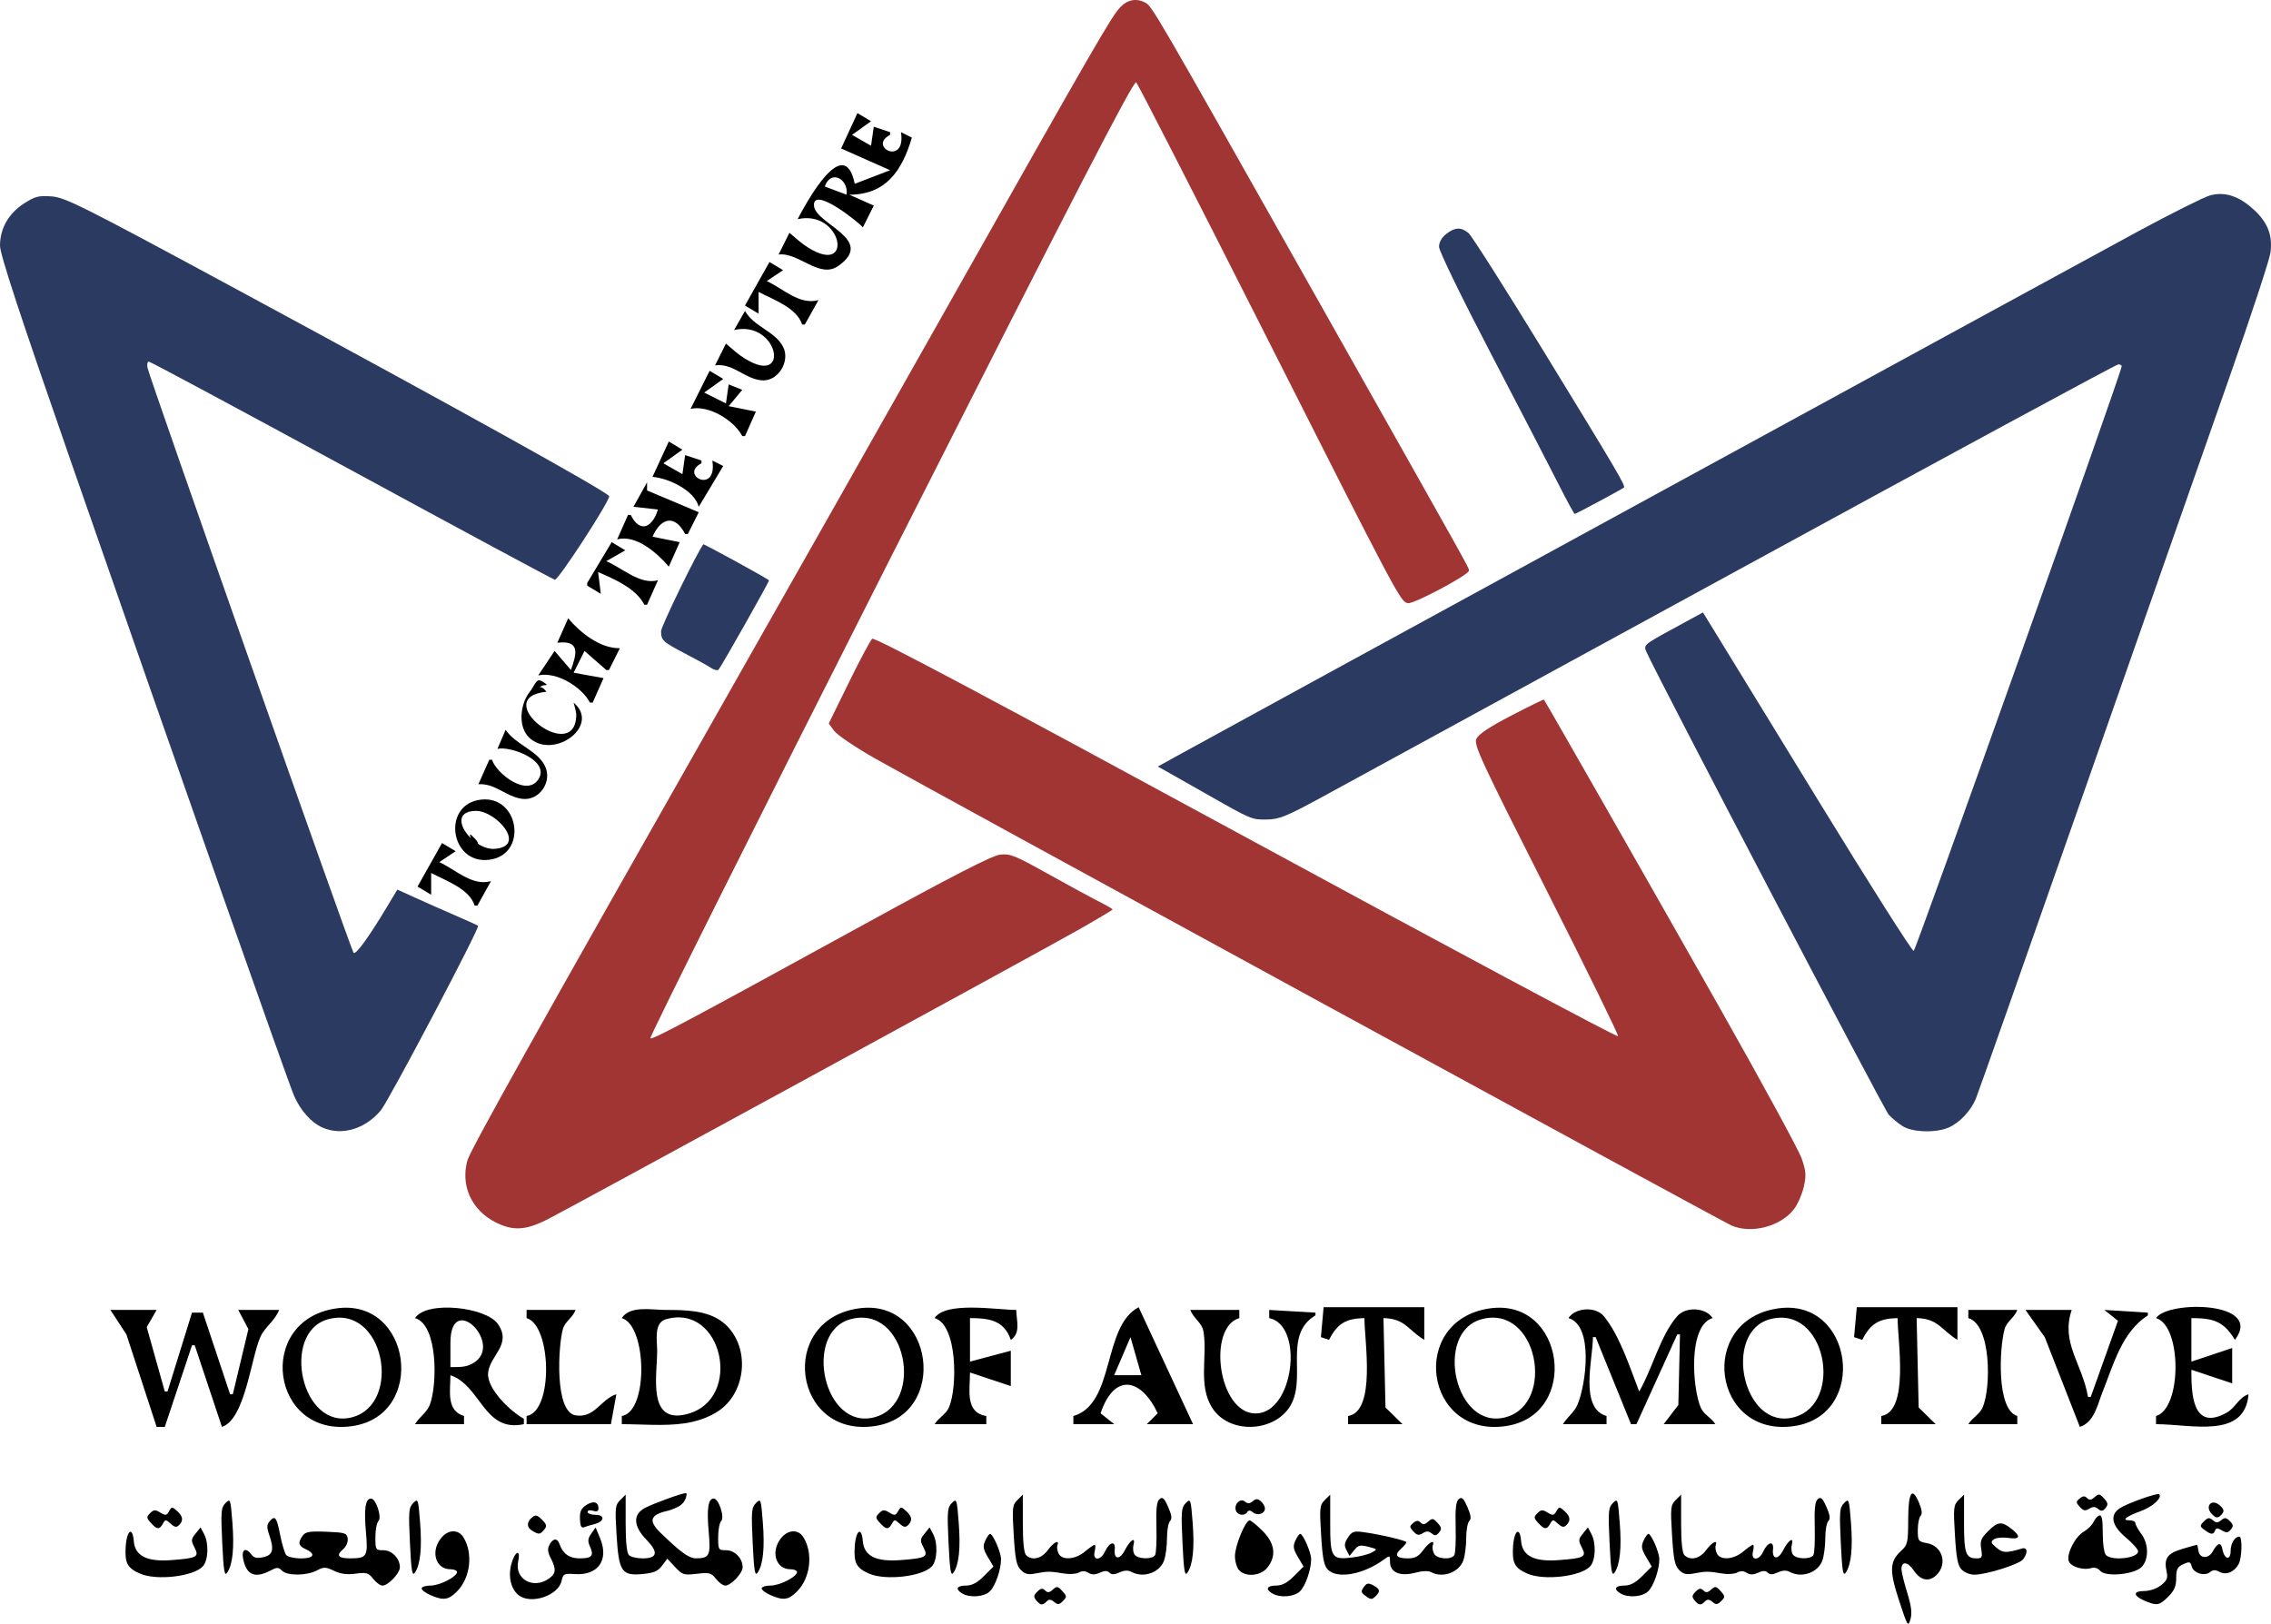<?xml version="1.0" encoding="UTF-8" standalone="no"?>
<!-- Created with Inkscape (http://www.inkscape.org/) -->

<svg
   version="1.1"
   id="svg1"
   width="556.565"
   height="397.989"
   viewBox="0 0 556.565 397.989"
   sodipodi:docname="logo.svg"
   inkscape:version="1.3.2 (091e20e, 2023-11-25)"
   xmlns:inkscape="http://www.inkscape.org/namespaces/inkscape"
   xmlns:sodipodi="http://sodipodi.sourceforge.net/DTD/sodipodi-0.dtd"
   xmlns="http://www.w3.org/2000/svg"
   xmlns:svg="http://www.w3.org/2000/svg">
  <defs
     id="defs1" />
  <sodipodi:namedview
     id="namedview1"
     pagecolor="#ffffff"
     bordercolor="#000000"
     borderopacity="0.25"
     inkscape:showpageshadow="2"
     inkscape:pageopacity="0.0"
     inkscape:pagecheckerboard="0"
     inkscape:deskcolor="#d1d1d1"
     showgrid="false"
     inkscape:zoom="0.38628982"
     inkscape:cx="298.9983"
     inkscape:cy="397.37004"
     inkscape:window-width="1728"
     inkscape:window-height="982"
     inkscape:window-x="0"
     inkscape:window-y="38"
     inkscape:window-maximized="1"
     inkscape:current-layer="g1" />
  <g
     inkscape:groupmode="layer"
     inkscape:label="Image"
     id="g1"
     transform="translate(-190.516,-188.141)">
    <g
       id="g257"
       transform="translate(1090.983,106.169)">
      <path
         style="fill:#000000;fill-opacity:1;stroke:none"
         d="m -372.08,405.046 c 6.367,1.847 6.367,22.153 0,24 v 2 c 8.64,0 21.786,3.735 22.667,-7.333 -2.509,0.856 -3.143,3.3 -5.403,4.547 -8.561,4.724 -8.597,-5.216 -8.597,-10.547 l 10,3.333 v -8.667 l -10,3.333 v -10.667 c 5.285,0.015 7.882,0.689 10.667,5.333 7.201,-9.508 -16.503,-9.699 -19.333,-5.333"
         id="path218" />
      <path
         style="fill:#000000;fill-opacity:1;stroke:none"
         d="m -404.08,403.046 4.73,6.667 8.603,22 c 3.565,-1.151 4.314,-5.456 5.6,-8.667 2.696,-6.734 4.729,-14.603 11.067,-18.667 v -0.667 l -10.667,-0.667 3.333,2.667 -6.667,18.667 h -0.667 c -1.428,-8.293 -6.725,-13.191 -4,-21.333 h -11.333"
         id="path217" />
      <path
         style="fill:#000000;fill-opacity:1;stroke:none"
         d="m -418.08,403.046 v 2 c 5.632,1.634 5.61,17.064 3.506,21.904 -0.733,1.685 -2.56,2.541 -3.506,4.096 h 12 v -2 c -5.145,-1.562 -4.383,-16.631 -3.122,-21.261 0.532,-1.954 2.445,-2.849 3.122,-4.739 h -12"
         id="path216" />
      <path
         style="fill:#000000;fill-opacity:1;stroke:none"
         d="m -516.08,405.046 c 6.253,1.814 4.312,16.334 2.182,21.297 -0.789,1.838 -2.532,2.993 -3.515,4.703 h 10.667 v -2 c -6.715,-1.948 -3.333,-13.845 -3.333,-19.333 h 0.667 l 8.667,21.333 h 1.333 l 10,-22 h 0.667 l -0.402,17.297 -3.598,4.703 h 12.667 c -0.963,-1.564 -2.882,-2.388 -3.598,-4.096 -2.07,-4.936 -3.089,-20.158 2.932,-21.904 -1.68,-2.591 -6.548,-2.918 -8.689,-0.455 -4.207,4.841 -6.046,12.861 -9.311,18.455 -2.19,-5.644 -4.783,-13.802 -8.663,-18.455 -2.092,-2.509 -7.015,-2.099 -8.671,0.455"
         id="path215" />
      <path
         style="fill:#000000;fill-opacity:1;stroke:none"
         d="m -608.747,403.046 c 0.749,2.093 2.857,3.053 3.235,5.363 0.979,5.991 -1.377,13.11 2.105,18.609 4.069,6.425 14.723,6.074 18.859,0.018 4.709,-6.895 -1.749,-17.762 6.469,-22.656 v -0.667 l -11.333,-0.667 v 2 c 8.599,1.788 6.042,23.375 -3.333,23.375 -9.213,0 -11.889,-21.087 -4,-23.375 v -2 h -12"
         id="path214" />
      <path
         style="fill:#000000;fill-opacity:1;stroke:none"
         d="m -671.413,405.046 c 5.632,1.634 5.61,17.064 3.506,21.904 -0.733,1.685 -2.56,2.541 -3.506,4.096 h 12.667 v -2 c -5.289,-0.844 -4,-6.468 -4,-10.667 l 10,3.333 v -8.667 l -10,2.667 v -10.667 c 4.624,0.013 8.334,0.488 10,5.333 2.5,-1.669 1.389,-4.616 1.333,-7.333 -4.68,0 -17.286,-2.186 -20,2"
         id="path213" />
      <path
         style="fill:#000000;fill-opacity:1;stroke:none"
         d="m -748.08,405.046 c 6.134,1.78 6.606,22.922 0,24 v 2 c 5.02,0 10.36,0.517 15.333,-0.2 2.77,-0.399 5.605,-1.308 7.99,-2.786 7.457,-4.62 8.356,-16.625 1.333,-22.068 -3.79,-2.937 -9.413,-2.944 -13.99,-2.946 -3.374,-10e-4 -8.629,-1.143 -10.667,2 m 10.765,0.299 c 13.908,-4.101 19.12,19.609 5.235,23.228 -9.826,2.562 -7.333,-9.36 -7.333,-15.527 0,-2.365 -0.876,-6.824 2.099,-7.701"
         id="path212" />
      <path
         style="fill:#000000;fill-opacity:1;stroke:none"
         d="m -771.413,403.046 v 2 c 6.134,1.78 6.606,22.922 0,24 v 2 h 20.667 l 1.333,-7.333 c -3.849,1.199 -5.255,5.917 -9.987,5.171 -5.212,-0.822 -4.257,-16.981 -3.135,-21.099 0.532,-1.954 2.445,-2.849 3.122,-4.739 h -12"
         id="path211" />
      <path
         style="fill:#000000;fill-opacity:1;stroke:none"
         d="m -798.747,405.046 c 5.642,1.637 5.495,16.415 3.598,21.297 -0.725,1.867 -2.604,2.996 -3.598,4.703 h 12 v -2 c -4.416,-1.34 -3.333,-6.184 -3.333,-10 7.565,2.594 8.158,14.126 18,12 v -1.333 c -3.09,-1.637 -9.164,-7.319 -8.762,-11.274 0.436,-4.287 5.952,-6.924 2.36,-11.987 -2.915,-4.109 -17.431,-5.777 -20.264,-1.406 m 8.667,12 v -6 c 0.027,-13.356 14.306,1.539 4.638,5.505 -1.445,0.593 -3.111,0.481 -4.638,0.495"
         id="path210" />
      <path
         style="fill:#000000;fill-opacity:1;stroke:none"
         d="m -873.413,403.046 3.928,6.01 7.405,22.656 h 2 l 6.667,-20 h 0.667 l 6.667,20 c 5.671,-1.837 7.101,-16.794 9.405,-22 1.15,-2.597 3.678,-4.066 4.595,-6.667 h -10 l 2.488,4.703 -3.821,15.964 h -0.667 l -6.667,-20 h -2.667 l -6,19.333 h -0.667 l -4.427,-15.774 2.427,-4.226 h -11.333"
         id="path209" />
      <path
         style="fill:#000000;fill-opacity:1;stroke:none"
         d="m -445.413,402.38 -0.667,7.333 2,0.667 c 2.03,-4.036 4.177,-5.237 8.667,-5.333 0,5.539 2.913,22.871 -4,24 v 2 h 13.333 l -4.172,-4.098 -0.495,-21.902 c 5.36,0.115 6.008,2.932 10,5.333 v -8 h -24.667"
         id="path208" />
      <path
         style="fill:#000000;fill-opacity:1;stroke:none"
         d="m -464.747,402.675 c -19.926,2.9 -16.008,31.793 4,28.837 18.315,-2.705 14.485,-31.527 -4,-28.837 m -1.999,2.66 c 13.753,-3.776 18.299,20.611 5.999,23.993 -12.6,3.465 -17.641,-20.797 -5.999,-23.993"
         id="path207" />
      <path
         style="fill:#000000;fill-opacity:1;stroke:none"
         d="m -535.413,402.675 c -19.926,2.9 -16.008,31.793 4,28.837 18.315,-2.705 14.485,-31.527 -4,-28.837 m -1.999,2.66 c 13.753,-3.776 18.299,20.611 5.999,23.993 -12.6,3.465 -17.641,-20.797 -5.999,-23.993"
         id="path206" />
      <path
         style="fill:#000000;fill-opacity:1;stroke:none"
         d="m -576.08,402.38 -0.667,7.333 2,0.667 c 2.03,-4.036 4.177,-5.237 8.667,-5.333 0,5.539 2.913,22.871 -4,24 v 2 h 13.333 l -4.172,-4.098 -0.495,-21.902 c 5.36,0.115 6.008,2.932 10,5.333 v -8 h -24.667"
         id="path205" />
      <path
         style="fill:#000000;fill-opacity:1;stroke:none"
         d="m -637.413,429.046 v 2 h 10 l -3.333,-2.667 c 3.43,-10.134 10.027,-8.494 14,0 l -2.667,2.667 h 11.333 l -13.333,-28.667 c -8.96,4.687 -5.689,23.703 -16,26.667 m 14,-19.334 2.667,9.333 h -6.667 l 4,-9.333"
         id="path204" />
      <path
         style="fill:#000000;fill-opacity:1;stroke:none"
         d="m -690.08,402.675 c -19.926,2.9 -16.008,31.793 4,28.837 18.315,-2.705 14.485,-31.527 -4,-28.837 m -1.999,2.66 c 13.753,-3.776 18.299,20.611 5.999,23.993 -12.6,3.465 -17.641,-20.797 -5.999,-23.993"
         id="path203" />
      <path
         style="fill:#000000;fill-opacity:1;stroke:none"
         d="m -818.08,402.675 c -19.926,2.9 -16.008,31.793 4,28.837 18.315,-2.705 14.485,-31.527 -4,-28.837 m -2,2.66 c 13.753,-3.776 18.299,20.611 6,23.993 -12.6,3.465 -17.641,-20.797 -6,-23.993"
         id="path202" />
      <g
         id="g256"
         transform="translate(2.746,231.559)">
        <path
           style="fill:#000000;fill-opacity:1;stroke:none"
           d="m -794.883,57.049 -6,10.667 3.333,2 v -5.333 c 3.612,1.903 9.379,3.881 10.667,8 h 0.667 l 3.333,-6 c -4.593,1.304 -8.64,-2.787 -12.667,-4.667 l 4,-2.667 -3.333,-2"
           id="path201" />
        <path
           style="fill:#000000;fill-opacity:1;stroke:none"
           d="m -785.301,46.402 c -9.744,1.065 -7.652,15.984 2,14.743 9.509,-1.223 7.401,-15.77 -2,-14.743 m -1.33,2.77 c 5.021,-0.082 12.68,8.7 4.66,9.298 -5.542,0.413 -12.482,-9.17 -4.66,-9.298"
           id="path200" />
        <path
           style="fill:#000000;fill-opacity:1;stroke:none"
           d="m -779.301,29.298 -2,4.667 c 3.092,-0.752 12.713,2.75 10.166,7.234 -2.754,4.847 -10.469,-1.219 -11.499,-4.567 h -0.667 l -2.667,6 c 4.176,-0.249 6.718,3.028 10.666,3.575 4.32,0.599 7.569,-4.297 5.609,-8.119 -1.963,-3.828 -7.114,-5.138 -9.609,-8.79"
           id="path199" />
        <path
           style="fill:#000000;fill-opacity:1;stroke:none"
           d="m -762.634,22.631 c 0.252,1.047 0.701,2.254 0.649,3.347 -0.572,11.959 -21.537,-4.56 -7.315,-6.014 -3.644,-5.095 -9.279,7.146 -3.857,11.565 6.025,4.911 17.139,-3.329 10.524,-8.898"
           id="path198" />
        <path
           style="fill:#000000;fill-opacity:1;stroke:none"
           d="m -763.967,1.964 -2.667,6 c 5.732,-0.731 4.744,2.778 3.333,6.667 l -4,-4.667 -4,6 c 4.38,-1.011 10.649,2.774 12.667,6.667 h 0.667 l 2.667,-6 -7.333,-1.333 2.667,-5.333 5.333,4.667 h 0.667 l 2.667,-5.333 c -4.88,0.045 -9.639,-3.756 -12.667,-7.333"
           id="path196" />
        <path
           style="fill:#000000;fill-opacity:1;stroke:none"
           d="m -753.301,-16.702 -6,10 v 0.667 l 3.333,2 -0.667,-5.333 c 4.014,1.73 9.285,3.994 11.333,8 h 0.667 l 2.667,-6 c -4.357,1.224 -8.747,-3.026 -12.667,-4.667 l 4.667,-2.667 -3.333,-2"
           id="path194" />
        <path
           style="fill:#000000;fill-opacity:1;stroke:none"
           d="m -744.634,-31.369 -3.333,6 6,0.667 c -1.273,4.267 -4.339,6.034 -6.667,1.333 h -0.667 l -2.667,6 c 4.594,-1.29 9.871,3.363 12.667,6.667 l 2.667,-6 -6.667,-1.333 c 2.008,-4.564 5.422,-5.635 8,-0.667 h 0.667 l 2.667,-5.333 -12.667,-5.333 v -2"
           id="path193" />
        <path
           style="fill:#000000;fill-opacity:1;stroke:none"
           d="m -739.301,-41.369 -4,8.667 c 3.913,0.307 10.315,3.318 11.333,7.333 l 6,-10 -2.667,-1.333 c 1.301,8.482 -8.273,3.58 -2.667,0.667 v -0.667 l -4,-1.333 -0.667,4.667 -4.667,-2.667 4.667,-3.333 -3.333,-2"
           id="path192" />
        <path
           style="fill:#000000;fill-opacity:1;stroke:none"
           d="m -729.301,-58.702 -4.667,9.333 c 4.38,-1.011 10.649,2.774 12.667,6.667 h 0.667 l 2.667,-6 -6.667,-1.333 3.333,-4 -3.333,-1.333 -0.667,4.667 -5.333,-2.667 4.667,-3.333 -3.333,-2"
           id="path191" />
        <path
           style="fill:#000000;fill-opacity:1;stroke:none"
           d="m -720.634,-73.369 -2.667,4.667 c 10.862,-2.472 13.96,13.999 2.669,7.022 -1.703,-1.052 -3.162,-2.385 -4.669,-3.688 l -2.667,5.333 c 4.472,-0.579 7.096,3.224 11.333,3.667 4.094,0.429 7.204,-4.71 5.312,-8.272 -2.025,-3.812 -7.066,-4.8 -9.312,-8.729"
           id="path190" />
        <path
           style="fill:#000000;fill-opacity:1;stroke:none"
           d="m -714.634,-85.369 -6,10.667 3.333,2 v -5.333 c 3.612,1.903 9.379,3.881 10.667,8 h 0.667 l 3.333,-6 c -4.593,1.304 -8.64,-2.787 -12.667,-4.667 l 4,-2.667 -3.333,-2"
           id="path189" />
      </g>
      <path
         style="fill:#000000;fill-opacity:1;stroke:none"
         d="m -690.326,109.693 -4,8.667 12,5.333 -8.667,3.333 c -2.586,-12.701 -11.925,4.769 -14,8.667 10.862,-2.472 13.96,13.999 2.669,7.022 -1.703,-1.052 -3.162,-2.385 -4.669,-3.688 l -2.667,5.333 c 4.882,-0.633 10.013,6.011 14.578,2.836 9.428,-6.558 -5.642,-10.27 -5.9,-14.83 -0.277,-4.897 10.894,4.033 11.989,5.328 l 2.667,-5.333 -6,-2.667 c 8.844,-0.001 12.889,-5.689 15.333,-14 l -2.667,-1.333 c 1.3,8.482 -8.273,3.58 -2.667,0.667 v -0.667 l -4,-1.333 -0.667,4.667 -4.667,-2.667 4.667,-3.333 -3.333,-2 m -2.667,20 -5.333,-2 c 1.421,-4.276 5.885,-1.856 5.333,2"
         id="path185" />
      <path
         style="fill:#2b3a60;fill-opacity:1"
         d="m -518.62,200.441 c -2.086,-4.125 -9.502,-18.45 -16.48,-31.833 -7.183,-13.777 -12.69,-25.108 -12.694,-26.118 -0.004,-1.14 0.629,-2.285 1.75,-3.167 2.146,-1.688 3.661,-1.747 5.483,-0.215 0.763,0.642 8.92,13.467 18.126,28.5 18.388,30.026 20.413,33.464 19.949,33.865 -0.503,0.435 -11.754,6.468 -12.062,6.468 -0.154,0 -1.986,-3.375 -4.072,-7.5 z"
         id="path86" />
      <path
         style="fill:#2b3a60;fill-opacity:1"
         d="m -726.161,245.711 c -0.718,-0.486 -3.556,-2.058 -6.306,-3.494 -5.586,-2.916 -5.975,-3.276 -5.99,-5.537 -0.007,-1.161 8.91,-19.485 10.361,-21.291 0.128,-0.16 15.223,8.112 16.095,8.82 0.181,0.147 -11.751,21.271 -12.365,21.891 -0.269,0.272 -1.077,0.096 -1.795,-0.39 z"
         id="path83" />
      <path
         style="fill:#000000"
         d="m -770.094,250.774 c 1.368,-2.376 1.501,-2.443 2.96,-1.5 0.839,0.542 0.846,0.648 0.043,0.656 -0.526,0.006 -1.698,0.685 -2.604,1.51 l -1.647,1.5 z"
         id="path81" />
      <path
         style="fill:#000000;fill-opacity:1"
         d="m -784.777,288.459 c -0.744,-2.376 -0.743,-2.377 0.586,-1.047 0.924,0.924 1.152,1.65 0.744,2.378 -0.463,0.827 -0.743,0.546 -1.33,-1.33 z"
         id="path80" />
      <path
         style="fill:#2b3a60;fill-opacity:1"
         d="m -434.134,358.027 c -1.1,-0.683 -2.654,-1.957 -3.453,-2.831 -1.172,-1.282 -56.529,-107.03 -59.346,-113.37 -0.789,-1.774 -0.762,-1.798 6.513,-5.763 l 7.304,-3.982 3.158,5.138 c 1.737,2.826 13.208,21.541 25.491,41.589 12.283,20.049 22.633,36.357 23,36.242 0.543,-0.171 50.855,-141.607 50.967,-143.276 0.018,-0.275 -0.346,-0.5 -0.81,-0.5 -0.464,0 -42.389,22.683 -93.167,50.406 -50.778,27.723 -96.759,52.815 -102.181,55.759 -8.624,4.683 -10.293,5.359 -13.333,5.399 -3.767,0.049 -3.711,0.073 -15.142,-6.439 -4.217,-2.402 -8.548,-4.856 -9.625,-5.454 l -1.958,-1.086 4.292,-2.379 c 10.061,-5.577 222.58,-121.586 236.103,-128.883 8.171,-4.409 16.044,-8.339 17.496,-8.733 3.624,-0.984 7.074,0.146 10.724,3.51 3.411,3.144 4.615,6.242 4.078,10.492 -0.214,1.691 -4.767,15.525 -10.118,30.742 -5.351,15.217 -21.292,60.667 -35.424,101 -14.132,40.333 -26.131,74.383 -26.666,75.667 -1.258,3.022 -4.011,5.926 -6.713,7.082 -3.12,1.335 -8.777,1.168 -11.188,-0.329 z"
         id="path75" />
      <path
         style="fill:#2b3a60;fill-opacity:1"
         d="m -821.467,358.329 c -2.73,-1.219 -5.335,-4.13 -6.911,-7.722 -1.492,-3.402 -28.305,-79.617 -54.496,-154.904 -12.764,-36.691 -17.593,-51.382 -17.593,-53.527 0,-4.19 2.114,-7.91 5.864,-10.32 2.736,-1.758 3.603,-1.98 6.802,-1.743 3.33,0.247 7.496,2.34 45.333,22.774 54.422,29.39 91.317,49.887 91.296,50.72 -0.038,1.489 -12.512,20.654 -13.318,20.464 -0.473,-0.112 -22.91,-12.187 -49.86,-26.833 -26.95,-14.647 -49.286,-26.631 -49.636,-26.631 -0.35,0 -0.5,0.675 -0.332,1.5 0.509,2.51 49.911,142.792 50.499,143.398 0.552,0.569 3.679,-3.733 8.257,-11.359 l 2.478,-4.128 4.475,2.033 c 2.461,1.118 6.868,3.068 9.792,4.333 2.924,1.265 5.41,2.394 5.525,2.508 0.468,0.468 -21.9,42.907 -23.836,45.224 -3.868,4.629 -9.618,6.319 -14.338,4.212 z"
         id="path74" />
      <path
         style="fill:#a13533;fill-opacity:1"
         d="m -476.134,382.346 c -2.597,-1.137 -198.647,-108.06 -209.94,-114.499 -4.734,-2.699 -9.211,-5.724 -9.95,-6.722 l -1.343,-1.816 4.936,-10.062 c 2.715,-5.534 5.289,-10.356 5.722,-10.715 0.548,-0.454 28.33,14.31 91.678,48.721 49.991,27.155 90.992,49.073 91.115,48.706 0.122,-0.367 -7.808,-16.552 -17.624,-35.966 -16.094,-31.834 -17.773,-35.46 -17.099,-36.939 0.513,-1.126 3.205,-2.916 8.577,-5.704 4.306,-2.235 7.889,-3.991 7.962,-3.903 0.427,0.519 26.279,45.84 42.683,74.827 10.582,18.7 19.807,35.65 20.499,37.667 1.074,3.129 1.148,4.15 0.504,6.96 -0.415,1.811 -1.488,4.256 -2.386,5.432 -3.244,4.254 -10.468,6.144 -15.334,4.013 z"
         id="path73" />
      <path
         style="fill:#a13533;fill-opacity:1"
         d="m -779.012,381.571 c -5.888,-2.98 -8.619,-8.975 -6.91,-15.166 0.703,-2.546 17.674,-32.905 63.801,-114.13 14.367,-25.3 38.813,-68.5 54.322,-96 35.528,-62.993 39.713,-70.244 41.847,-72.5 1.804,-1.907 4.001,-2.317 6.178,-1.153 1.667,0.892 2.163,1.747 41.407,71.319 39.667,70.322 37.9,67.155 37.9,67.905 0,1.013 -13.421,8.177 -14.919,7.963 -1.85,-0.264 -2.05,-0.641 -36.864,-69.535 -15.935,-31.533 -29.327,-57.688 -29.761,-58.121 -0.607,-0.606 -14.483,26.259 -60.257,116.667 -32.707,64.6 -59.179,117.555 -58.827,117.678 0.73,0.256 9.825,-4.597 52.627,-28.076 21.467,-11.776 31.134,-16.736 33.072,-16.97 2.454,-0.296 3.663,0.187 11.667,4.657 4.911,2.743 10.503,5.782 12.428,6.754 1.925,0.972 3.5,1.883 3.5,2.025 0,0.142 -3.975,2.506 -8.833,5.254 -10.162,5.748 -124.397,68.048 -129.671,70.718 -5.322,2.695 -8.443,2.869 -12.707,0.711 z"
         id="path72" />
      <path
         style="fill:#000000"
         d="m -390.748,451.332 c -0.985,-1.088 -0.989,-1.281 -0.041,-2.067 0.784,-0.651 1.235,-0.677 1.808,-0.105 0.572,0.572 1.037,0.514 1.864,-0.234 0.983,-0.89 1.229,-0.854 2.301,0.33 0.987,1.091 1.05,1.508 0.353,2.347 -0.67,0.807 -1.049,0.853 -1.813,0.219 -0.727,-0.603 -1.265,-0.614 -2.176,-0.046 -0.965,0.603 -1.43,0.512 -2.296,-0.445 z"
         id="path47" />
      <path
         style="fill:#000000"
         d="m -597.562,452.266 c -0.585,-1.526 1.04,-3.201 2.184,-2.252 0.684,0.568 1.161,0.549 1.912,-0.073 0.798,-0.662 1.202,-0.662 2,0 0.55,0.457 1,1.253 1,1.769 0,1.298 -1.819,1.877 -2.949,0.94 -0.638,-0.53 -1.068,-0.553 -1.364,-0.075 -0.64,1.036 -2.338,0.847 -2.782,-0.309 z"
         id="path46" />
      <path
         style="fill:#000000"
         d="m -358.334,453.141 c -1.943,-1.943 -0.128,-4.005 1.906,-2.164 0.982,0.889 1.111,1.381 0.543,2.065 -0.919,1.107 -1.421,1.127 -2.449,0.099 z"
         id="path45" />
      <path
         style="fill:#000000"
         d="m -523.486,455.253 c -1.109,-1.226 -1.127,-1.453 -0.188,-2.392 0.884,-0.884 1.253,-0.905 2.492,-0.146 1.27,0.779 1.542,0.738 2.145,-0.324 0.655,-1.153 0.755,-1.156 1.963,-0.063 1.465,1.325 1.606,2.345 0.482,3.47 -0.61,0.61 -1.08,0.529 -2.055,-0.353 -1.194,-1.081 -1.299,-1.08 -1.909,0.01 -0.836,1.495 -1.433,1.454 -2.931,-0.201 z"
         id="path44" />
      <path
         style="fill:#000000"
         d="m -684.819,455.253 c -1.109,-1.226 -1.127,-1.453 -0.188,-2.392 0.884,-0.884 1.253,-0.905 2.492,-0.146 1.27,0.779 1.542,0.738 2.145,-0.324 0.655,-1.153 0.755,-1.156 1.963,-0.063 1.465,1.325 1.606,2.345 0.482,3.47 -0.61,0.61 -1.08,0.529 -2.055,-0.353 -1.194,-1.081 -1.299,-1.08 -1.909,0.01 -0.836,1.495 -1.433,1.454 -2.931,-0.201 z"
         id="path43" />
      <path
         style="fill:#000000"
         d="m -758.337,454.306 c -0.068,-1.82 0.281,-2.603 1.528,-3.42 1.745,-1.143 3.009,-0.804 3.009,0.806 0,0.702 -0.402,0.878 -1.333,0.582 -0.765,-0.243 -1.333,-0.12 -1.333,0.288 0,0.391 0.891,0.712 1.979,0.712 2.374,0 2.156,1.654 -0.299,2.27 -0.856,0.215 -1.985,0.555 -2.509,0.756 -0.707,0.271 -0.976,-0.244 -1.042,-1.995 z"
         id="path42" />
      <path
         style="fill:#000000"
         d="m -863.486,455.253 c -1.109,-1.226 -1.127,-1.453 -0.188,-2.392 0.884,-0.884 1.253,-0.905 2.492,-0.146 1.27,0.779 1.542,0.738 2.145,-0.324 0.655,-1.153 0.755,-1.156 1.963,-0.063 1.465,1.325 1.606,2.345 0.482,3.47 -0.61,0.61 -1.08,0.529 -2.055,-0.353 -1.194,-1.081 -1.299,-1.08 -1.909,0.01 -0.836,1.495 -1.433,1.454 -2.931,-0.201 z"
         id="path41" />
      <path
         style="fill:#000000"
         d="m -360.173,456.982 c -1.218,-0.903 -1.228,-1.026 -0.161,-2.109 0.938,-0.952 1.312,-1.002 2.167,-0.292 0.842,0.699 1.224,0.699 2.067,0 0.853,-0.708 1.222,-0.669 2.109,0.218 0.873,0.873 0.918,1.266 0.243,2.079 -0.675,0.814 -1.091,0.851 -2.196,0.2 -1.073,-0.632 -1.428,-0.626 -1.665,0.03 -0.391,1.08 -0.975,1.051 -2.563,-0.126 z"
         id="path40" />
      <path
         style="fill:#000000"
         d="m -769.967,457.221 c -1.444,-0.841 -1.496,-2.176 -0.13,-3.31 0.866,-0.718 1.268,-0.628 2.445,0.549 1.177,1.177 1.267,1.579 0.549,2.445 -0.998,1.203 -1.287,1.235 -2.864,0.316 z"
         id="path39" />
      <path
         style="fill:#000000"
         d="m -554.081,457.332 c -0.985,-1.088 -0.989,-1.281 -0.041,-2.067 0.784,-0.651 1.235,-0.677 1.808,-0.105 0.572,0.572 1.037,0.514 1.864,-0.234 0.983,-0.89 1.229,-0.854 2.301,0.33 0.987,1.091 1.05,1.508 0.353,2.347 -0.67,0.807 -1.049,0.853 -1.813,0.219 -0.727,-0.603 -1.265,-0.614 -2.176,-0.046 -0.965,0.603 -1.43,0.512 -2.296,-0.445 z"
         id="path38" />
      <path
         style="fill:#000000"
         d="m -387.134,460.903 v -1.704 l -2,1.181 c -1.1,0.65 -2,1.417 -2,1.704 0,0.288 0.9,0.523 2,0.523 1.701,0 2,-0.255 2,-1.704 z"
         id="path37" />
      <path
         style="fill:#000000"
         d="m -385.747,467.005 c -0.545,-0.657 -1.409,-0.935 -2.162,-0.696 -1.992,0.632 -5.126,-0.342 -5.567,-1.73 -0.567,-1.787 1.588,-5.982 3.693,-7.191 0.972,-0.558 2.041,-1.617 2.375,-2.354 0.334,-0.737 0.983,-1.459 1.441,-1.605 0.612,-0.195 0.833,0.955 0.833,4.324 0,2.68 0.333,4.922 0.8,5.389 1.484,1.484 7.867,0.745 7.867,-0.911 0,-0.489 -1.35,-2.018 -3,-3.397 -3.498,-2.924 -4.027,-5.522 -1.464,-7.201 1.812,-1.187 9.226,-3.818 9.628,-3.417 0.819,0.819 -1.502,3.003 -4.299,4.044 -3.858,1.436 -5.023,2.348 -2.998,2.348 0.807,0 1.467,0.312 1.467,0.694 0,0.382 0.659,1.585 1.465,2.675 1.833,2.48 1.845,6.284 0.025,8.104 -1.834,1.834 -8.818,2.474 -10.104,0.925 z"
         id="path36" />
      <path
         style="fill:#000000"
         d="m -419.692,466.715 c -0.972,-0.972 -1.317,-2.728 -1.669,-8.479 -0.41,-6.699 -0.342,-7.356 0.892,-8.589 l 1.336,-1.336 v 7.015 c 0,7.429 0.426,8.615 3.091,8.615 1.328,0 1.451,-0.252 1.118,-2.302 -0.315,-1.942 -0.056,-2.62 1.657,-4.333 2.396,-2.396 3.352,-2.505 5.71,-0.649 2.446,1.924 2.192,2.697 -0.743,2.269 -1.375,-0.2 -2.95,-0.048 -3.5,0.339 -0.856,0.602 -0.766,0.899 0.625,2.064 1.573,1.318 2.367,1.343 6.209,0.202 1.38,-0.41 1.555,0.962 0.333,2.619 -0.904,1.226 -9.023,3.791 -11.998,3.791 -1.01,0 -2.387,-0.551 -3.061,-1.225 z"
         id="path35" />
      <path
         style="fill:#000000"
         d="m -488.951,466.79 c -1.062,-1.062 -1.382,-2.631 -1.744,-8.554 -0.41,-6.699 -0.342,-7.356 0.892,-8.589 l 1.336,-1.336 v 7.015 c 0,4.567 0.279,7.294 0.8,7.815 1.425,1.425 3.754,0.898 5.305,-1.2 1.486,-2.01 2.931,-2.72 2.374,-1.167 -0.164,0.458 -0.029,1.358 0.301,2 0.879,1.708 4.105,1.458 6.432,-0.5 1.089,-0.917 2.168,-1.667 2.397,-1.667 0.229,0 0.228,0.75 -0.002,1.667 -0.567,2.26 1.471,2.289 2.497,0.037 1.095,-2.403 2.657,-2.787 2.419,-0.595 -0.27,2.489 1.209,2.677 2.433,0.309 1.366,-2.641 2.732,-3.514 2.177,-1.39 -0.226,0.863 -0.086,1.96 0.31,2.438 0.904,1.089 4.312,1.137 4.971,0.07 0.271,-0.439 0.42,-3.536 0.331,-6.884 -0.121,-4.524 0.074,-6.282 0.759,-6.851 0.741,-0.615 1.156,-0.235 2.116,1.943 0.876,1.986 0.997,2.905 0.454,3.449 -0.408,0.407 -0.741,2.286 -0.741,4.175 0,1.889 -0.315,4.337 -0.7,5.441 -1.046,3.001 -5.033,4.428 -7.973,2.855 -0.864,-0.463 -1.785,-0.427 -2.974,0.115 -1.249,0.569 -1.924,0.584 -2.453,0.055 -0.529,-0.529 -1.18,-0.525 -2.365,0.014 -1.181,0.538 -1.956,0.544 -2.795,0.02 -0.784,-0.489 -1.545,-0.51 -2.343,-0.063 -0.65,0.364 -2.281,0.475 -3.623,0.247 -3.392,-0.576 -4.104,-0.58 -6.866,-0.041 -1.932,0.377 -2.69,0.209 -3.725,-0.827 z"
         id="path34" />
      <path
         style="fill:#000000"
         d="m -575.026,466.715 c -0.972,-0.972 -1.317,-2.728 -1.669,-8.479 -0.41,-6.699 -0.342,-7.356 0.892,-8.589 l 1.336,-1.336 v 7.066 c 0,8.402 0.346,8.945 5.326,8.355 1.816,-0.215 3.986,-0.76 4.821,-1.21 1.493,-0.805 1.48,-0.83 -0.795,-1.424 -1.979,-0.517 -2.48,-0.4 -3.462,0.813 l -1.148,1.418 -0.752,-1.405 c -0.595,-1.111 -0.521,-1.758 0.353,-3.091 0.936,-1.428 1.479,-1.636 3.547,-1.359 4.28,0.575 10.776,2.092 10.776,2.517 0,0.226 -0.593,0.947 -1.318,1.603 -1.717,1.554 -1.152,2.348 1.67,2.348 1.754,0 2.612,-0.458 3.753,-2 1.486,-2.01 2.931,-2.72 2.374,-1.167 -0.164,0.458 -0.029,1.358 0.301,2 0.69,1.342 4.205,1.603 4.967,0.369 0.271,-0.439 0.42,-3.536 0.331,-6.884 -0.121,-4.524 0.074,-6.282 0.759,-6.851 0.741,-0.615 1.156,-0.235 2.116,1.943 0.876,1.986 0.997,2.905 0.454,3.449 -0.408,0.407 -0.741,2.286 -0.741,4.175 0,1.889 -0.315,4.337 -0.7,5.441 -1.028,2.948 -5.03,4.429 -7.866,2.912 -0.718,-0.384 -2.177,-0.337 -3.914,0.126 -3.678,0.982 -6.187,-0.065 -6.187,-2.581 0,-1.709 -0.045,-1.729 -1.5,-0.661 -5.014,3.68 -11.386,4.842 -13.725,2.503 z"
         id="path33" />
      <path
         style="fill:#000000"
         d="m -591.134,463.284 c 0.845,-0.537 0.722,-0.915 -0.795,-2.436 -1.512,-1.517 -1.959,-1.665 -2.833,-0.939 -1.066,0.885 -1.383,2.798 -0.594,3.587 0.647,0.647 3.063,0.525 4.222,-0.212 z"
         id="path32" />
      <path
         style="fill:#000000"
         d="m -596.753,466.893 c -0.576,-0.576 -1.053,-2.151 -1.059,-3.5 -0.012,-2.495 2.536,-8.713 3.59,-8.76 0.318,-0.014 1.743,1.139 3.167,2.562 3.045,3.045 3.459,6.125 1.207,8.989 -1.607,2.043 -5.201,2.413 -6.904,0.709 z"
         id="path31" />
      <path
         style="fill:#000000"
         d="m -650.284,466.79 c -1.062,-1.062 -1.382,-2.631 -1.744,-8.554 -0.41,-6.699 -0.342,-7.356 0.892,-8.589 l 1.336,-1.336 v 7.015 c 0,4.567 0.279,7.294 0.8,7.815 1.425,1.425 3.754,0.898 5.305,-1.2 1.486,-2.01 2.931,-2.72 2.374,-1.167 -0.164,0.458 -0.029,1.358 0.301,2 0.879,1.709 4.105,1.458 6.432,-0.5 1.089,-0.917 2.168,-1.667 2.397,-1.667 0.229,0 0.228,0.75 -0.002,1.667 -0.567,2.26 1.471,2.289 2.498,0.037 1.095,-2.403 2.657,-2.787 2.419,-0.595 -0.27,2.489 1.209,2.677 2.433,0.309 1.366,-2.641 2.732,-3.514 2.177,-1.39 -0.226,0.863 -0.086,1.96 0.31,2.438 0.904,1.089 4.312,1.137 4.971,0.07 0.271,-0.439 0.42,-3.536 0.331,-6.884 -0.121,-4.524 0.074,-6.282 0.759,-6.851 0.741,-0.615 1.156,-0.235 2.116,1.943 0.876,1.986 0.997,2.905 0.454,3.449 -0.408,0.407 -0.741,2.286 -0.741,4.175 0,1.889 -0.315,4.337 -0.7,5.441 -1.046,3.001 -5.033,4.428 -7.973,2.855 -0.864,-0.463 -1.785,-0.427 -2.974,0.115 -1.249,0.569 -1.924,0.584 -2.453,0.055 -0.529,-0.529 -1.18,-0.525 -2.365,0.014 -1.181,0.538 -1.956,0.544 -2.795,0.02 -0.784,-0.489 -1.545,-0.51 -2.343,-0.063 -0.65,0.364 -2.281,0.475 -3.623,0.247 -3.392,-0.576 -4.104,-0.58 -6.866,-0.041 -1.932,0.377 -2.69,0.209 -3.725,-0.827 z"
         id="path30" />
      <path
         style="fill:#000000"
         d="m -449.337,460.111 c -0.366,-7.66 -0.286,-8.625 0.808,-9.728 1.176,-1.185 1.23,-1.034 1.683,4.759 0.491,6.276 0.068,10.34 -1.28,12.302 -0.654,0.953 -0.88,-0.411 -1.211,-7.333 z"
         id="path29" />
      <path
         style="fill:#000000"
         d="m -506.004,460.111 c -0.366,-7.66 -0.286,-8.625 0.808,-9.728 1.176,-1.185 1.23,-1.034 1.683,4.759 0.491,6.276 0.068,10.34 -1.28,12.302 -0.654,0.953 -0.88,-0.411 -1.211,-7.333 z"
         id="path28" />
      <path
         style="fill:#000000"
         d="m -526.134,467.683 c -3.096,-1.349 -3.763,-2.57 -3.536,-6.47 0.242,-4.175 1.684,-5.245 1.994,-1.481 0.298,3.622 3.216,5.09 9.209,4.634 6.319,-0.481 6.863,-0.779 5.663,-3.1 -0.877,-1.696 -0.852,-2.023 0.259,-3.395 l 1.229,-1.518 0.849,1.586 c 1.21,2.262 1.061,6.461 -0.283,7.946 -2.261,2.498 -11.342,3.559 -15.383,1.798 z"
         id="path27" />
      <path
         style="fill:#000000"
         d="m -610.671,460.111 c -0.366,-7.66 -0.286,-8.625 0.808,-9.728 1.176,-1.185 1.23,-1.034 1.683,4.759 0.491,6.276 0.068,10.34 -1.28,12.302 -0.654,0.953 -0.88,-0.411 -1.211,-7.333 z"
         id="path26" />
      <path
         style="fill:#000000"
         d="m -668.004,460.111 c -0.366,-7.66 -0.286,-8.625 0.808,-9.728 1.176,-1.185 1.23,-1.034 1.683,4.759 0.491,6.276 0.068,10.34 -1.28,12.302 -0.654,0.953 -0.88,-0.411 -1.211,-7.333 z"
         id="path25" />
      <path
         style="fill:#000000"
         d="m -687.467,467.683 c -3.096,-1.349 -3.763,-2.57 -3.536,-6.47 0.242,-4.175 1.684,-5.245 1.994,-1.481 0.298,3.622 3.216,5.09 9.209,4.634 6.319,-0.481 6.863,-0.779 5.663,-3.1 -0.877,-1.696 -0.852,-2.023 0.259,-3.395 l 1.229,-1.518 0.849,1.586 c 1.21,2.262 1.061,6.461 -0.283,7.946 -2.261,2.498 -11.342,3.559 -15.383,1.798 z"
         id="path24" />
      <path
         style="fill:#000000"
         d="m -716.004,460.111 c -0.366,-7.66 -0.286,-8.625 0.808,-9.728 1.176,-1.185 1.23,-1.034 1.683,4.759 0.491,6.276 0.068,10.34 -1.28,12.302 -0.654,0.953 -0.88,-0.411 -1.211,-7.333 z"
         id="path23" />
      <path
         style="fill:#000000"
         d="m -800.004,460.111 c -0.366,-7.66 -0.286,-8.625 0.808,-9.728 1.176,-1.185 1.23,-1.034 1.683,4.759 0.491,6.276 0.068,10.34 -1.28,12.302 -0.654,0.953 -0.88,-0.411 -1.211,-7.333 z"
         id="path22" />
      <path
         style="fill:#000000"
         d="m -846.004,460.111 c -0.366,-7.66 -0.286,-8.625 0.808,-9.728 1.176,-1.185 1.23,-1.034 1.683,4.759 0.491,6.276 0.068,10.34 -1.28,12.302 -0.654,0.953 -0.88,-0.411 -1.211,-7.333 z"
         id="path21" />
      <path
         style="fill:#000000"
         d="m -866.134,467.683 c -3.096,-1.349 -3.763,-2.57 -3.536,-6.47 0.242,-4.175 1.684,-5.245 1.994,-1.481 0.298,3.622 3.216,5.09 9.209,4.634 6.319,-0.481 6.863,-0.779 5.663,-3.1 -0.877,-1.696 -0.852,-2.023 0.259,-3.395 l 1.229,-1.518 0.849,1.586 c 1.21,2.262 1.061,6.461 -0.283,7.946 -2.261,2.498 -11.342,3.559 -15.383,1.798 z"
         id="path20" />
      <path
         style="fill:#000000"
         d="m -721.3,466.441 c -0.153,-0.458 -0.843,-0.943 -1.534,-1.077 -1.087,-0.211 -1.136,-0.098 -0.363,0.833 1.057,1.274 2.293,1.433 1.897,0.243 z"
         id="path19" />
      <path
         style="fill:#000000"
         d="m -724.998,468.962 c -1.168,-1.484 -1.628,-1.606 -4.696,-1.243 -3.177,0.376 -3.529,0.267 -5.319,-1.649 l -1.917,-2.052 -1.278,1.711 c -0.999,1.337 -2.023,1.783 -4.691,2.039 -5.216,0.501 -5.912,-0.525 -6.463,-9.531 -0.41,-6.699 -0.342,-7.356 0.892,-8.589 l 1.336,-1.336 v 7.015 c 0,4.567 0.279,7.294 0.8,7.815 0.44,0.44 1.949,0.8 3.354,0.8 3.634,0 3.94,-1.498 0.935,-4.575 -3.245,-3.323 -3.362,-6.238 -0.314,-7.814 2.204,-1.14 9.035,-3.611 9.982,-3.611 0.301,0 0.21,0.742 -0.203,1.648 -0.532,1.167 -1.743,1.943 -4.152,2.661 -6.826,1.49 -3.223,4.181 1.106,8.199 2.687,2.443 4.389,3.489 5.667,3.482 3.388,-0.019 3.692,-0.642 3.172,-6.516 -0.5,-5.652 -0.124,-8.14 1.232,-8.14 1.227,0 2.745,4.61 1.823,5.533 -0.404,0.404 -0.734,2.174 -0.734,3.934 0,3.097 0.063,3.2 1.962,3.2 2.101,0 4.038,2.004 4.038,4.179 0,1.457 -2.873,4.488 -4.255,4.488 -0.54,0 -1.564,-0.741 -2.276,-1.646 z"
         id="path18"
         sodipodi:nodetypes="ssscsssscssssssscscssssssss" />
      <path
         style="fill:#000000"
         d="m -818.63,460.774 c 0.18,-0.546 -0.435,-0.833 -1.781,-0.833 -1.981,0 -2.574,0.593 -1.583,1.584 0.716,0.716 3.053,0.195 3.364,-0.75 z"
         id="path17" />
      <path
         style="fill:#000000"
         d="m -805.3,466.441 c -0.153,-0.458 -0.843,-0.943 -1.534,-1.077 -1.087,-0.211 -1.136,-0.098 -0.363,0.833 1.057,1.274 2.293,1.433 1.897,0.244 z"
         id="path16" />
      <path
         style="fill:#000000"
         d="m -809.012,468.944 c -1.158,-1.472 -1.653,-1.617 -4.285,-1.256 -2.09,0.286 -3.665,0.081 -5.29,-0.69 -2.091,-0.992 -2.502,-1 -4.264,-0.081 -2.501,1.304 -7.222,1.323 -8.511,0.035 -0.875,-0.875 -1.211,-0.875 -2.881,0 -3.765,1.964 -5.845,1.054 -6.637,-2.902 -0.467,-2.337 0.677,-2.908 2.055,-1.024 0.586,0.802 1.333,0.96 2.907,0.614 2.36,-0.518 2.689,-1.855 1.381,-5.607 -0.558,-1.601 -0.538,-2.352 0.082,-3.099 1.371,-1.652 1.782,-1.155 2.631,3.181 0.449,2.292 1.125,4.542 1.502,5 0.377,0.458 2.024,0.833 3.66,0.833 3.209,0 3.679,-1.109 0.986,-2.325 -1.663,-0.751 -1.821,-1.59 -0.609,-3.247 0.7,-0.958 1.716,-1.125 5.833,-0.961 4.56,0.182 5.003,0.324 5.194,1.669 0.121,0.852 -0.355,1.953 -1.133,2.619 -1.781,1.525 -1.201,2.247 1.796,2.234 4.081,-0.017 4.342,-0.465 3.806,-6.516 -0.5,-5.652 -0.124,-8.14 1.232,-8.14 1.227,0 2.745,4.61 1.823,5.533 -0.404,0.404 -0.734,2.174 -0.734,3.934 0,3.097 0.063,3.2 1.962,3.2 2.101,0 4.038,2.004 4.038,4.179 0,1.457 -2.873,4.488 -4.255,4.488 -0.54,0 -1.571,-0.749 -2.291,-1.664 z"
         id="path15" />
      <path
         style="fill:#000000"
         d="m -503.3,472.554 c -1.8,-1.049 -1.385,-1.947 0.9,-1.947 1.473,0 2.737,-0.67 4.399,-2.333 l 2.333,-2.333 -1.382,-2.342 c -1.143,-1.937 -1.251,-2.628 -0.626,-4 0.416,-0.912 0.952,-1.659 1.192,-1.659 0.702,0 2.683,4.577 2.679,6.189 -0.006,2.565 -1.367,6.515 -2.706,7.854 -1.401,1.401 -4.864,1.692 -6.79,0.57 z"
         id="path14" />
      <path
         style="fill:#000000"
         d="m -588.634,472.554 c -1.8,-1.049 -1.385,-1.947 0.9,-1.947 1.473,0 2.737,-0.67 4.399,-2.333 l 2.333,-2.333 -1.382,-2.342 c -1.143,-1.937 -1.251,-2.628 -0.626,-4 0.416,-0.912 0.952,-1.659 1.192,-1.659 0.702,0 2.683,4.577 2.679,6.189 -0.006,2.565 -1.367,6.515 -2.706,7.854 -1.401,1.401 -4.864,1.692 -6.79,0.57 z"
         id="path13" />
      <path
         style="fill:#000000"
         d="m -664.634,472.554 c -1.8,-1.049 -1.385,-1.947 0.9,-1.947 1.473,0 2.737,-0.67 4.399,-2.333 l 2.333,-2.333 -1.382,-2.342 c -1.143,-1.937 -1.251,-2.628 -0.626,-4 0.416,-0.912 0.952,-1.659 1.192,-1.659 0.702,0 2.683,4.577 2.679,6.189 -0.006,2.565 -1.367,6.515 -2.706,7.854 -1.401,1.401 -4.864,1.692 -6.79,0.57 z"
         id="path12" />
      <path
         style="fill:#000000"
         d="m -565.951,473.025 c -0.971,-0.737 -1.015,-1.059 -0.281,-2.063 0.719,-0.983 1.121,-1.055 2.317,-0.415 1.646,0.881 1.789,1.452 0.647,2.594 -0.989,0.989 -1.243,0.978 -2.684,-0.116 z"
         id="path11" />
      <path
         style="fill:#000000"
         d="m -704.467,462.741 c 0,-0.942 -1.563,-2.133 -2.8,-2.133 -1.53,0 -1.548,1.064 -0.033,1.947 1.412,0.823 2.833,0.916 2.833,0.187 z"
         id="path10" />
      <path
         style="fill:#000000"
         d="m -711.634,472.947 c -1.192,-0.518 -2.167,-1.256 -2.167,-1.641 0,-0.384 0.975,-0.7 2.167,-0.701 2.273,0 6.5,-2.162 6.5,-3.321 0,-0.372 -0.729,-0.676 -1.619,-0.676 -3.591,0 -4.913,-4.296 -2.333,-7.577 1.72,-2.187 4.247,-2.304 5.522,-0.257 2.433,3.906 1.712,9.987 -1.573,13.272 -2.112,2.112 -3.324,2.28 -6.497,0.901 z"
         id="path9" />
      <path
         style="fill:#000000"
         d="m -773.303,473.011 c -1.937,-1.47 -2.683,-4.569 -1.848,-7.673 0.856,-3.18 2.36,-3.811 1.678,-0.704 -0.959,4.365 3.652,6.981 7.524,4.269 1.746,-1.223 1.847,-2.321 0.461,-5.001 -0.766,-1.482 -0.843,-2.303 -0.31,-3.3 0.877,-1.639 1.904,-1.706 2.452,-0.161 0.851,2.4 2.404,3.5 4.942,3.5 2.985,0 3.553,-0.648 2.531,-2.89 -0.604,-1.327 -0.543,-1.959 0.307,-3.173 l 1.062,-1.516 1.095,2.621 c 2.238,5.356 -0.47,9.197 -6.21,8.809 -2.611,-0.176 -2.846,-0.053 -3.23,1.695 -0.784,3.567 -7.443,5.812 -10.456,3.525 z"
         id="path8" />
      <path
         style="fill:#000000"
         d="m -787.8,462.741 c 0,-0.942 -1.563,-2.133 -2.8,-2.133 -1.53,0 -1.548,1.065 -0.033,1.947 1.412,0.823 2.833,0.916 2.833,0.187 z"
         id="path7" />
      <path
         style="fill:#000000"
         d="m -794.967,472.947 c -1.192,-0.518 -2.167,-1.256 -2.167,-1.641 0,-0.384 0.975,-0.7 2.167,-0.701 2.273,0 6.5,-2.162 6.5,-3.321 0,-0.372 -0.729,-0.676 -1.619,-0.676 -3.591,0 -4.913,-4.296 -2.333,-7.577 1.72,-2.187 4.247,-2.304 5.522,-0.257 2.433,3.906 1.712,9.987 -1.573,13.272 -2.112,2.112 -3.324,2.28 -6.497,0.901 z"
         id="path6" />
      <path
         style="fill:#000000"
         d="m -374.967,474.28 c -2.806,-1.22 -2.77,-2.339 0.077,-2.339 1.275,0 3.018,-0.609 4.036,-1.41 1.458,-1.147 1.715,-1.766 1.374,-3.318 -0.716,-3.26 0.128,-4.488 3.842,-5.591 1.878,-0.558 3.488,-1.014 3.58,-1.014 0.091,0 0.262,0.675 0.379,1.5 0.27,1.899 2.455,2.004 3.474,0.167 1.234,-2.226 2.051,-2.409 2.406,-0.537 0.474,2.502 2,2.801 2,0.392 0,-1.847 1.015,-3.522 2.133,-3.522 0.771,0 0.656,5.192 -0.149,6.695 -1.06,1.98 -3.073,2.816 -4.694,1.949 -1.019,-0.545 -1.622,-0.532 -2.325,0.051 -1.322,1.097 -4.068,0.261 -4.494,-1.367 -0.313,-1.195 -0.555,-1.262 -2.08,-0.567 -1.429,0.651 -1.726,1.235 -1.726,3.397 0,1.997 -0.458,3.069 -1.949,4.56 -2.191,2.191 -2.81,2.291 -5.885,0.955 z"
         id="path5" />
      <path
         style="fill:#000000"
         d="m -485.161,474.24 c -0.708,-0.854 -0.665,-1.226 0.247,-2.138 0.856,-0.856 1.284,-0.925 1.9,-0.309 0.616,0.616 1.044,0.571 1.897,-0.201 0.984,-0.89 1.232,-0.852 2.331,0.363 1.138,1.258 1.149,1.441 0.142,2.448 -0.912,0.912 -1.261,0.946 -2.15,0.207 -0.804,-0.667 -1.249,-0.694 -1.833,-0.109 -1.024,1.024 -1.507,0.974 -2.533,-0.262 z"
         id="path4" />
      <path
         style="fill:#000000"
         d="m -646.495,474.24 c -0.708,-0.854 -0.665,-1.226 0.247,-2.138 0.856,-0.856 1.284,-0.925 1.9,-0.309 0.616,0.616 1.044,0.571 1.897,-0.201 0.984,-0.89 1.232,-0.852 2.331,0.363 1.138,1.258 1.149,1.441 0.142,2.448 -0.912,0.912 -1.261,0.946 -2.15,0.207 -0.804,-0.667 -1.249,-0.694 -1.833,-0.109 -1.024,1.024 -1.507,0.974 -2.533,-0.262 z"
         id="path3" />
      <path
         style="fill:#000000"
         d="m -426.63,465.107 c -0.151,-0.458 -0.987,-0.937 -1.857,-1.064 -1.382,-0.202 -1.47,-0.096 -0.699,0.833 1.044,1.258 2.951,1.43 2.556,0.231 z"
         id="path2" />
      <path
         style="fill:#000000"
         d="m -435.033,474.345 c -2.433,-7.415 -2.351,-9.618 0.457,-12.221 1.627,-1.508 1.742,-2.008 1.758,-7.671 0.019,-6.791 0.951,-8.224 2.671,-4.107 0.711,1.702 0.826,2.715 0.362,3.179 -0.375,0.375 -0.682,1.939 -0.682,3.474 0,2.662 0.109,2.813 2.325,3.229 3.709,0.696 5.002,5.052 2.3,7.753 -1.828,1.828 -3.938,1.419 -5.623,-1.09 -1.457,-2.167 -3.002,-2.321 -3.002,-0.299 0,0.664 0.628,3.242 1.396,5.728 1.039,3.365 1.244,5.045 0.799,6.57 -0.564,1.938 -0.715,1.69 -2.762,-4.546 z"
         id="path1" />
    </g>
  </g>
</svg>
